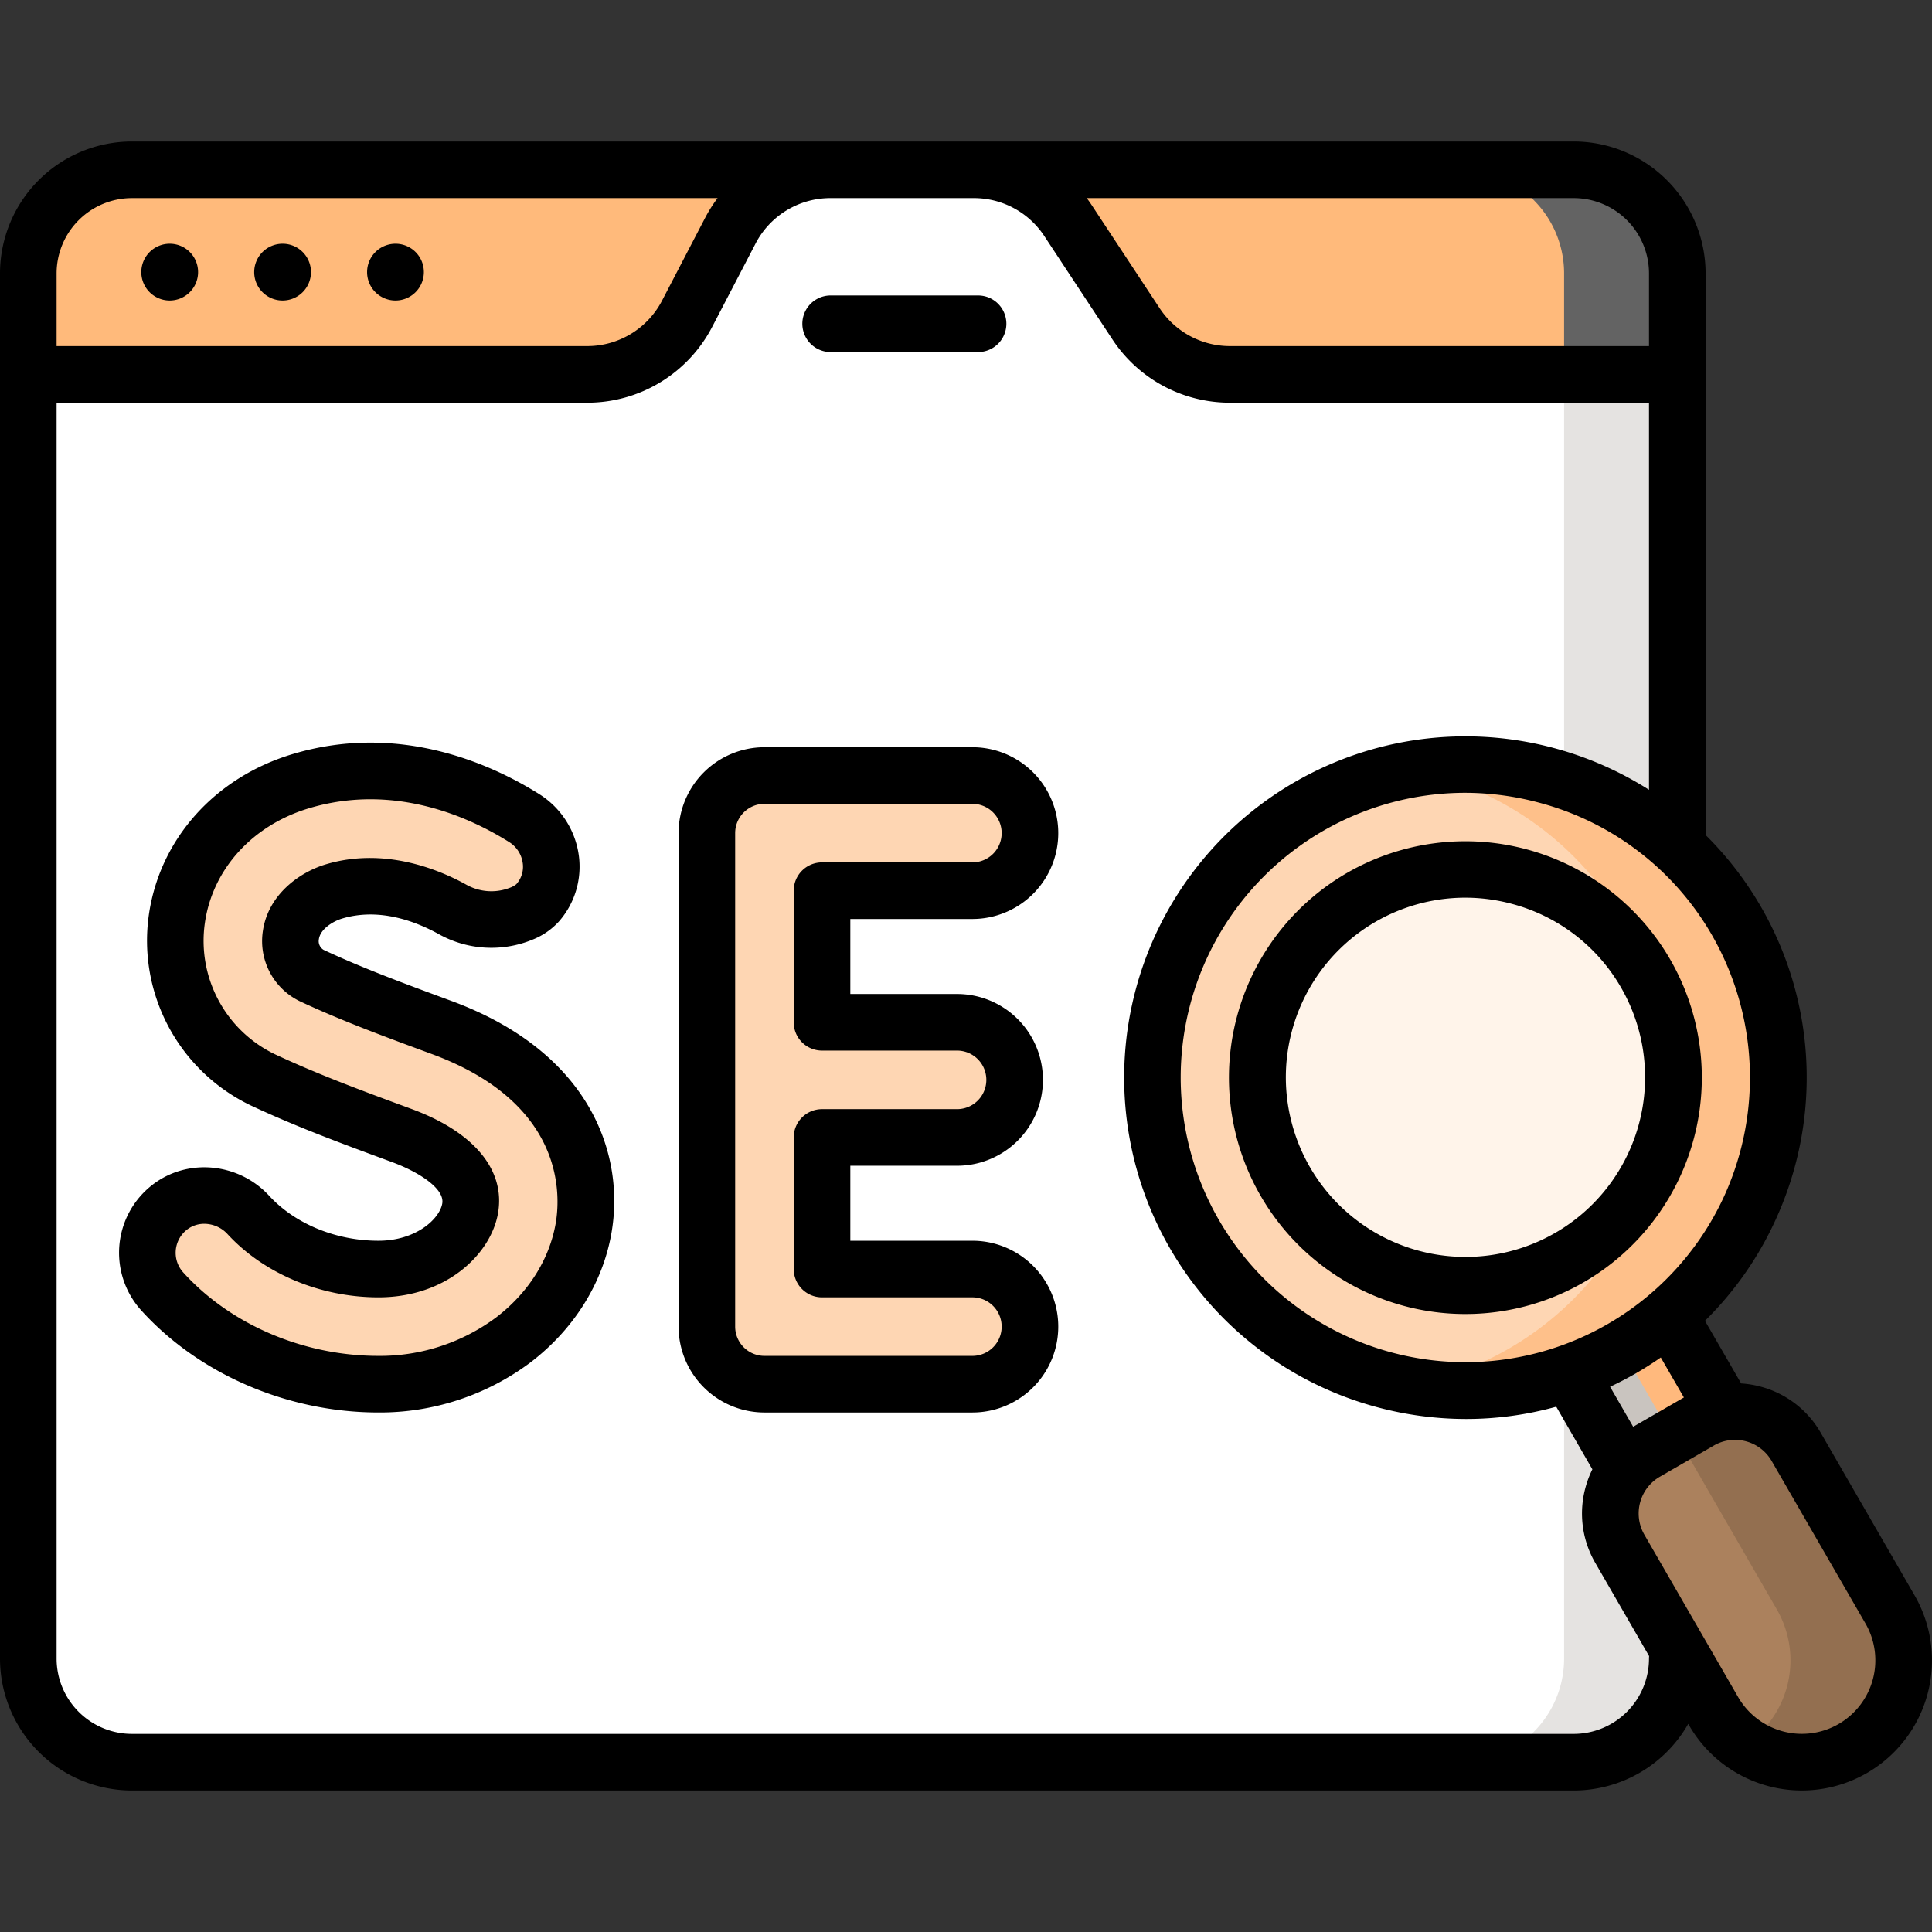 <svg xmlns="http://www.w3.org/2000/svg" viewBox="0 0 512 512" id="Seo"><rect x="0" y="0" width="512" height="512" fill="#333333" stroke="none"/><rect width="437" height="422" x="7.5" y="45" fill="#ffba7b" rx="27.451" class="color7a6d79 svgShape"></rect><path fill="#636363" d="M417.05 45h-30a27.45 27.45 0 0 1 27.45 27.45v367.1A27.45 27.45 0 0 1 387.05 467h30a27.45 27.45 0 0 0 27.45-27.45V72.45A27.45 27.45 0 0 0 417.05 45Z" class="color685e68 svgShape"></path><path fill="#ffffff" d="M34.95 467h382.1a27.45 27.45 0 0 0 27.45-27.45V99.221H325.952a29.869 29.869 0 0 1-24.934-13.469L283.04 58.47A29.869 29.869 0 0 0 258.106 45H220.05a29.894 29.894 0 0 0-26.502 16.138l-11.423 21.946a29.894 29.894 0 0 1-26.502 16.138H7.5V439.55A27.45 27.45 0 0 0 34.95 467Z" class="colorf9f7f8 svgShape"></path><path fill="#e5e3e1" d="M414.5 99.222V439.55A27.45 27.45 0 0 1 387.05 467h30a27.45 27.45 0 0 0 27.45-27.45V99.221Z" class="colore5e1e5 svgShape"></path><path fill="#fed6b3" d="M257.69 336.309h-39.848v-34.875h35.785a15.259 15.259 0 1 0 0-30.517h-35.785v-34.874h39.848a15.259 15.259 0 0 0 0-30.518h-55.107a15.26 15.26 0 0 0-15.259 15.26v130.783a15.26 15.26 0 0 0 15.259 15.259h55.107a15.259 15.259 0 0 0 0-30.518zm-157.385 30.518c-21.933 0-43.354-9.188-57.301-24.577a15.26 15.26 0 0 1 1.933-22.29 15.53 15.53 0 0 1 20.88 2.015c8.268 8.98 21.135 14.334 34.488 14.334 13.405 0 22.87-8.15 24.277-16.029 1.917-10.734-12.017-17.108-18.096-19.35l-.896-.331c-11.87-4.378-24.143-8.904-35.98-14.454a40.881 40.881 0 0 1-22.724-42.73c2.49-17.1 15.044-31.036 32.76-36.373 26.011-7.836 48.658 3.06 59.342 9.81 7.35 4.643 9.448 14.699 4.156 21.596q-.326.424-.68.83a11.933 11.933 0 0 1-4.32 2.86 20.965 20.965 0 0 1-18.31-1.188c-6.895-3.804-18.814-8.472-31.386-4.687-4.67 1.407-10.449 5.276-11.363 11.551a10.16 10.16 0 0 0 5.48 10.7c10.66 4.998 22.315 9.296 33.585 13.452l.897.33c32.583 12.02 40.776 35.44 37.578 53.348-2.033 11.388-8.639 21.849-18.599 29.454a59.04 59.04 0 0 1-35.721 11.729z" class="colorb3dafe svgShape"></path><path fill="#c9c4bf" d="m414.43 361.267 26.423-15.256 18.385 31.844-26.423 15.256z" class="colorc9bfc8 svgShape"></path><path fill="#ffb97d" d="m427.566 353.682 18.385 31.844 13.287-7.672-18.385-31.843-26.423 15.255 13.136-7.584z" class="colorbaafb9 svgShape"></path><path fill="#ab815d" d="m436.121 384.855 14.315-8.265a18.726 18.726 0 0 1 25.58 6.855l24.864 43.065a26.99 26.99 0 0 1-9.88 36.87 26.99 26.99 0 0 1-36.869-9.88l-24.864-43.065a18.726 18.726 0 0 1 6.854-25.58Z" class="colorab695d svgShape"></path><path fill="#936f50" d="m500.88 426.51-24.865-43.066a18.726 18.726 0 0 0-25.58-6.854l-6.606 3.814a18.806 18.806 0 0 1 2.186 3.04l24.864 43.066a26.987 26.987 0 0 1-8.38 35.93 26.987 26.987 0 0 0 28.501.94 26.99 26.99 0 0 0 9.88-36.87Z" class="color935b50 svgShape"></path><circle cx="388.344" cy="285.573" r="82.967" fill="#fed6b3" class="colorb3dafe svgShape"></circle><path fill="#fec08a" d="M460.195 244.09a83.098 83.098 0 0 0-86.976-40.082 82.925 82.925 0 0 1 .25 163.13 82.903 82.903 0 0 0 86.726-123.049Z" class="color8ac9fe svgShape"></path><circle cx="388.344" cy="285.573" r="55.157" fill="#fff4ea" class="coloreaf6ff svgShape"></circle><path d="M357.015 231.31a62.657 62.657 0 1 0 85.591 22.935 62.728 62.728 0 0 0-85.59-22.934Zm72.6 30.435a47.6 47.6 0 1 1-41.349-23.85 47.922 47.922 0 0 1 12.412 1.645 47.343 47.343 0 0 1 28.938 22.205ZM45.012 64.594a7.522 7.522 0 1 0 7.48 7.522 7.501 7.501 0 0 0-7.48-7.522Zm29.918 0a7.522 7.522 0 1 0 7.48 7.522 7.501 7.501 0 0 0-7.48-7.522Zm182.76 178.949a22.759 22.759 0 1 0 0-45.518h-55.106a22.784 22.784 0 0 0-22.759 22.76v130.783a22.784 22.784 0 0 0 22.759 22.759h55.107a22.759 22.759 0 1 0 0-45.518h-32.348v-19.874h28.284a22.759 22.759 0 0 0 0-45.518h-28.284v-19.874Zm-39.847 34.873h35.784a7.759 7.759 0 0 1 0 15.519h-35.784a7.5 7.5 0 0 0-7.5 7.5v34.874a7.5 7.5 0 0 0 7.5 7.5h39.848a7.759 7.759 0 1 1 0 15.518h-55.107a7.767 7.767 0 0 1-7.759-7.76V220.785a7.767 7.767 0 0 1 7.759-7.759h55.107a7.759 7.759 0 1 1 0 15.518h-39.848a7.5 7.5 0 0 0-7.5 7.5v34.873a7.5 7.5 0 0 0 7.5 7.5ZM507.375 422.76l-24.864-43.066a26.054 26.054 0 0 0-15.925-12.219 26.48 26.48 0 0 0-5.166-.85l-9.59-16.595a89.86 89.86 0 0 0 19.084-27.565A90.427 90.427 0 0 0 452 221.287V72.45A34.99 34.99 0 0 0 417.05 37.5H34.95A34.99 34.99 0 0 0 0 72.45v367.1a34.99 34.99 0 0 0 34.95 34.95h382.1a34.965 34.965 0 0 0 30.352-17.655l.234.405a34.49 34.49 0 0 0 59.739-34.49ZM453.7 247.84a75.78 75.78 0 0 1 3.511 68.522 75.446 75.446 0 1 1-69.056-106.26 76.096 76.096 0 0 1 19.711 2.613 74.954 74.954 0 0 1 45.834 35.124Zm-7.453 122.508-13.44 7.76-6.12-10.601a91.84 91.84 0 0 0 6.89-3.587 91.8 91.8 0 0 0 6.547-4.169ZM417.05 52.5A19.973 19.973 0 0 1 437 72.45v19.272H325.952a22.32 22.32 0 0 1-18.671-10.096l-17.978-27.283c-.416-.63-.85-1.244-1.298-1.843ZM15 72.45A19.973 19.973 0 0 1 34.95 52.5h155.218a37.886 37.886 0 0 0-3.272 5.176L175.474 79.62a22.333 22.333 0 0 1-19.85 12.101H15Zm422 367.1a19.973 19.973 0 0 1-19.95 19.95H34.95A19.973 19.973 0 0 1 15 439.55V106.721h140.624a37.286 37.286 0 0 0 33.155-20.176l11.423-21.945a22.333 22.333 0 0 1 19.85-12.101h38.054a22.32 22.32 0 0 1 18.671 10.096l17.978 27.283a37.28 37.28 0 0 0 31.197 16.843H437v102.582a90.907 90.907 0 0 0-25.251-11.078 90.428 90.428 0 1 0-46.81 174.694 91.165 91.165 0 0 0 23.618 3.13 89.305 89.305 0 0 0 23.864-3.253l9.576 16.59a26.488 26.488 0 0 0-1.845 4.897 26.053 26.053 0 0 0 2.62 19.9l14.262 24.703c-.02.218-.034.439-.034.662Zm50.25 17.334a19.515 19.515 0 0 1-26.624-7.133l-24.864-43.066a11.239 11.239 0 0 1 4.11-15.335l14.314-8.265a11.157 11.157 0 0 1 5.594-1.508 11.284 11.284 0 0 1 2.924.387 11.154 11.154 0 0 1 6.817 5.23l24.863 43.066a19.513 19.513 0 0 1-7.134 26.624ZM119.64 265.26l-.93-.343c-11.11-4.099-22.6-8.336-32.962-13.195a2.707 2.707 0 0 1-1.241-2.827c.403-2.771 3.872-4.778 6.103-5.45 9.744-2.934 19.3.596 25.6 4.072a28.629 28.629 0 0 0 24.88 1.518 18.888 18.888 0 0 0 7.028-4.828c.339-.39.665-.789.976-1.193a22.025 22.025 0 0 0 4.148-17.246 22.816 22.816 0 0 0-10.248-15.257c-12.162-7.685-36.847-19.286-65.512-10.65-20.535 6.186-35.102 22.46-38.018 42.472a48.433 48.433 0 0 0 26.961 50.603c12.123 5.684 24.546 10.265 36.571 14.7l.894.33c7.132 2.63 14.013 7.051 13.309 10.995-.738 4.129-7.018 9.848-16.894 9.848-11.272 0-22.102-4.454-28.97-11.913-8.133-8.835-21.758-10.084-31.018-2.844a22.76 22.76 0 0 0-2.87 33.234c15.345 16.932 38.844 27.04 62.858 27.04a66.573 66.573 0 0 0 40.273-13.267c11.456-8.747 19.067-20.856 21.43-34.097 3.732-20.897-5.438-48.08-42.368-61.702Zm27.601 59.066c-1.702 9.536-7.301 18.347-15.766 24.811a51.504 51.504 0 0 1-31.17 10.19c-19.85 0-39.195-8.267-51.744-22.114a7.76 7.76 0 0 1 .996-11.344 7.41 7.41 0 0 1 4.59-1.55 8.402 8.402 0 0 1 6.152 2.736c9.658 10.49 24.614 16.754 40.006 16.754 17.987 0 29.737-11.443 31.66-22.21 2.051-11.487-6.29-21.585-22.886-27.707l-.905-.333c-11.718-4.323-23.836-8.791-35.381-14.205a33.33 33.33 0 0 1-18.485-34.858c2.066-14.185 12.604-25.785 27.501-30.273 22.965-6.92 43.171 2.65 53.172 8.968a7.784 7.784 0 0 1 3.494 5.209 6.9 6.9 0 0 1-1.283 5.484 9.728 9.728 0 0 1-.36.442 5.796 5.796 0 0 1-1.633.914 13.542 13.542 0 0 1-11.741-.856c-7.222-3.985-21.655-9.973-37.173-5.303-6.78 2.043-15.2 7.891-16.622 17.652a17.707 17.707 0 0 0 9.717 18.57c10.94 5.13 22.734 9.48 34.176 13.7l.895.33c35.54 13.11 34.083 37.752 32.79 44.993ZM104.848 64.594a7.522 7.522 0 1 0 7.48 7.522 7.501 7.501 0 0 0-7.48-7.522Zm115.28 28.708h39.07a7.5 7.5 0 0 0 0-15h-39.07a7.5 7.5 0 0 0 0 15Z" fill="#000000" class="color000000 svgShape"></path></svg>